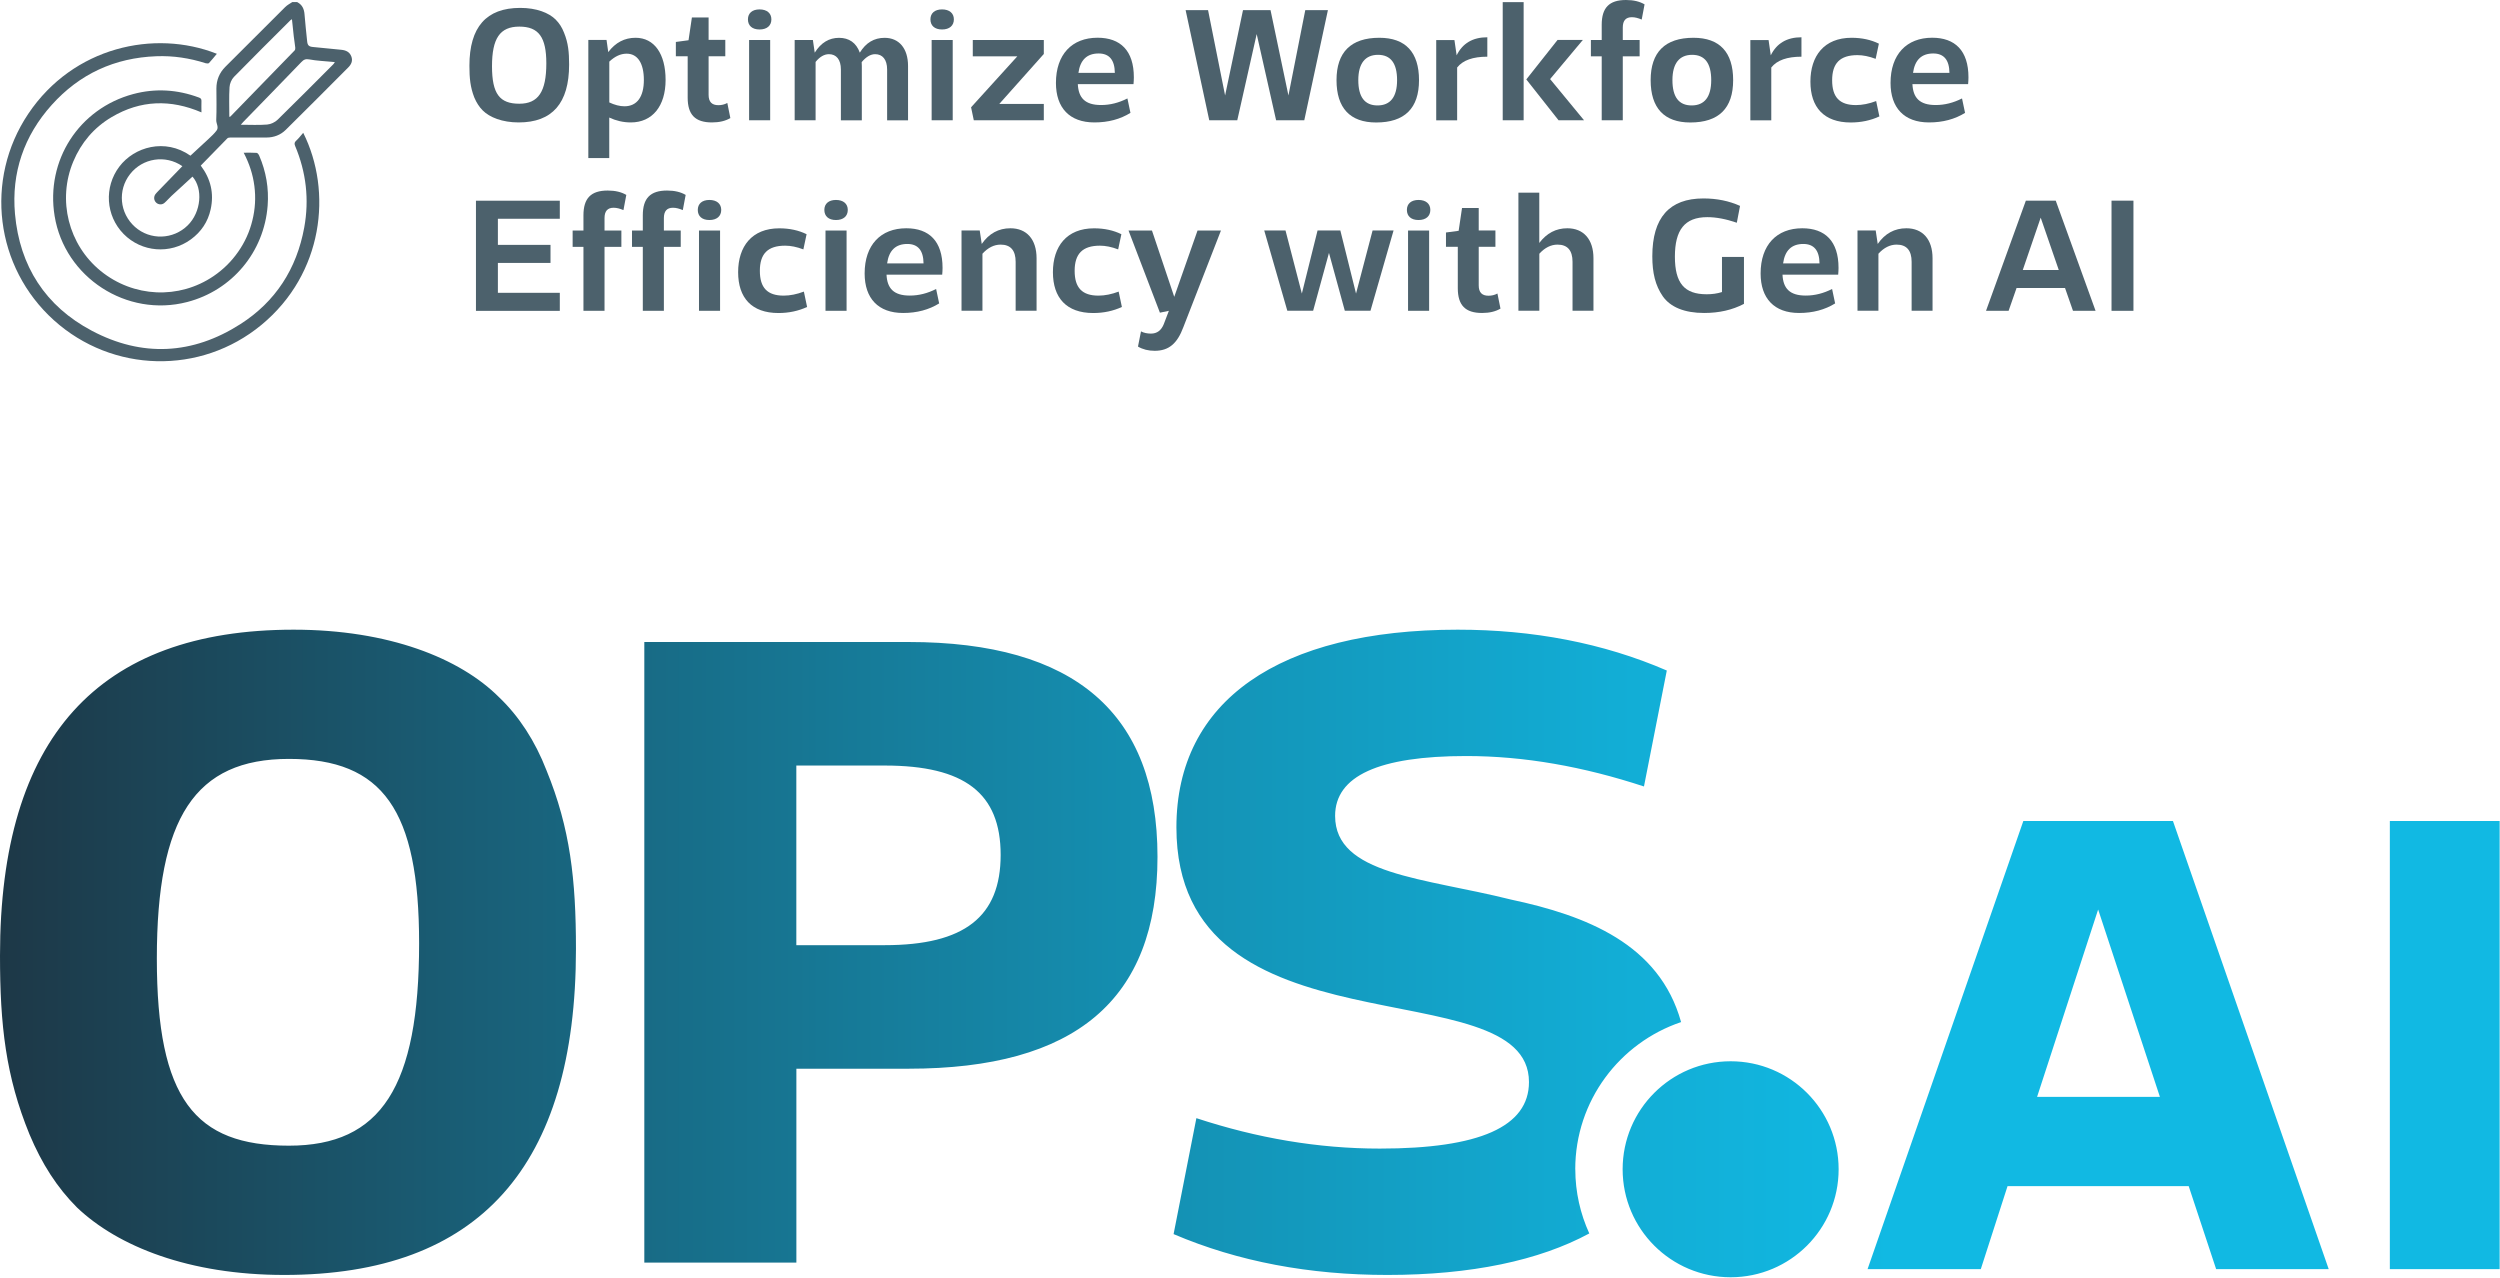 <?xml version="1.0" encoding="UTF-8" standalone="no"?>
<!DOCTYPE svg PUBLIC "-//W3C//DTD SVG 1.1//EN" "http://www.w3.org/Graphics/SVG/1.1/DTD/svg11.dtd">
<svg width="100%" height="100%" viewBox="0 0 497 254" version="1.1" xmlns="http://www.w3.org/2000/svg" xmlns:xlink="http://www.w3.org/1999/xlink" xml:space="preserve" xmlns:serif="http://www.serif.com/" style="fill-rule:evenodd;clip-rule:evenodd;stroke-linejoin:round;stroke-miterlimit:2;">
    <g transform="matrix(1,0,0,1,-145.93,-417.9)">
        <g id="Layer_1">
            <g>
                <path d="M245.12,556.49C249.09,560.27 252.3,565.18 254.57,571.04C259.29,582.57 260.43,592.77 260.43,606.56C260.43,649.83 241.16,671.36 202.43,671.36C183.54,671.36 169.37,665.69 161.24,657.95C157.27,653.98 154.25,649.26 151.79,643.4C147.07,631.87 145.93,621.67 145.93,607.88C145.93,564.61 165.39,543.08 204.31,543.08C223.2,543.08 237.37,548.75 245.12,556.49ZM203.37,645.66C221.7,645.66 229.25,633.95 229.25,605.42C229.25,578.97 222.07,568.77 203.37,568.77C184.67,568.77 177.11,580.48 177.11,608.44C177.11,636.4 184.67,645.66 203.37,645.66ZM274.02,545.53L326.54,545.53C359.6,545.53 376.04,559.7 376.04,588.23C376.04,616.76 359.6,630.36 326.54,630.36L304.25,630.36L304.25,668.9L274.02,668.9L274.02,545.53ZM304.24,605.8L321.81,605.8C337.68,605.8 344.86,600.13 344.86,587.85C344.86,575.57 337.68,570.09 321.81,570.09L304.24,570.09L304.24,605.8ZM459.09,650.35C459.09,636.74 467.91,625.21 480.13,621.09C475.83,605.57 461.29,599.92 446.3,596.73C428.92,592.38 411.35,591.82 411.35,580.1C411.35,572.16 420.04,568.2 437.42,568.2C448.94,568.2 460.66,570.28 472.75,574.25L477.29,551.2C464.63,545.72 450.65,543.08 435.72,543.08C400.2,543.08 379.8,557.25 379.8,582.38C379.8,628.86 449.89,609.96 449.89,633.01C449.89,641.89 440.06,646.24 420.23,646.24C407.95,646.24 395.86,644.16 383.77,640.19L379.24,663.24C392.09,668.72 406.26,671.36 421.75,671.36C438.37,671.36 451.91,668.5 461.88,663.11C460.11,659.22 459.1,654.91 459.1,650.35L459.09,650.35ZM489.98,628.88C478.12,628.88 468.51,638.49 468.51,650.35C468.51,662.21 478.12,671.82 489.98,671.82C501.84,671.82 511.45,662.21 511.45,650.35C511.45,638.49 501.84,628.88 489.98,628.88ZM581.05,653.7L545.03,653.7L539.71,670.21L517.2,670.21L548.17,581.11L577.91,581.11L608.88,670.21L586.5,670.21L581.04,653.7L581.05,653.7ZM575.32,635.96L563.04,598.71L550.9,635.96L575.32,635.96ZM642.86,670.21L621.03,670.21L621.03,581.11L642.86,581.11L642.86,670.21Z" style="fill:url(#_Linear1);fill-rule:nonzero;"/>
                <g transform="matrix(1,0,0,1,21,0)">
                    <rect x="216.77" y="418.33" width="364.26" height="67.72" style="fill:none;"/>
                    <path d="M235.42,421.82C236.12,422.52 236.66,423.36 237.06,424.4C237.9,426.45 238.07,428.29 238.07,430.74C238.07,438.42 234.72,442.24 228.04,442.24C224.79,442.24 222.27,441.23 220.9,439.86C220.2,439.16 219.66,438.32 219.22,437.28C218.42,435.23 218.25,433.42 218.25,430.97C218.25,423.29 221.6,419.47 228.35,419.47C231.6,419.47 234.05,420.44 235.43,421.82L235.42,421.82ZM228.17,438.52C231.93,438.52 233.54,436.14 233.54,430.5C233.54,425.3 232.03,423.19 228.17,423.19C224.31,423.19 222.74,425.54 222.74,431.07C222.74,436.6 224.28,438.52 228.17,438.52Z" style="fill:rgb(76,97,108);fill-rule:nonzero;"/>
                    <path d="M245.51,425.85L245.85,428.26C247.29,426.35 249.1,425.41 251.28,425.41C255,425.41 257.25,428.6 257.25,433.79C257.25,438.98 254.63,442.24 250.34,442.24C248.83,442.24 247.39,441.9 246.05,441.27L246.05,449.32L241.89,449.32L241.89,425.84L245.51,425.84L245.51,425.85ZM246.05,438.26C247.12,438.76 248.13,439.03 249.07,439.03C251.59,439.03 252.93,437.12 252.93,433.8C252.93,430.48 251.69,428.57 249.51,428.57C248.3,428.57 247.16,429.11 246.06,430.15L246.06,438.27L246.05,438.26Z" style="fill:rgb(76,97,108);fill-rule:nonzero;"/>
                    <path d="M270.13,441.37C269.16,441.94 267.95,442.24 266.47,442.24C263.12,442.24 261.64,440.7 261.64,437.31L261.64,429.09L259.29,429.09L259.29,426.24L261.81,425.9L262.48,421.37L265.8,421.37L265.8,425.83L269.12,425.83L269.12,429.08L265.8,429.08L265.8,436.76C265.8,438.14 266.44,438.81 267.74,438.81C268.38,438.81 268.95,438.68 269.52,438.37L270.12,441.35L270.13,441.37Z" style="fill:rgb(76,97,108);fill-rule:nonzero;"/>
                    <path d="M273.62,421.75C273.62,420.51 274.49,419.77 275.93,419.77C277.37,419.77 278.28,420.51 278.28,421.75C278.28,422.99 277.41,423.76 275.93,423.76C274.45,423.76 273.62,422.99 273.62,421.75ZM273.85,441.81L273.85,425.85L278.04,425.85L278.04,441.81L273.85,441.81Z" style="fill:rgb(76,97,108);fill-rule:nonzero;"/>
                    <path d="M286.53,425.85L286.9,428.37C288.14,426.39 289.75,425.42 291.73,425.42C293.71,425.42 295.15,426.39 295.86,428.37C297.07,426.39 298.71,425.42 300.79,425.42C303.64,425.42 305.45,427.5 305.45,431.02L305.45,441.82L301.29,441.82L301.29,431.72C301.29,429.74 300.38,428.67 298.91,428.67C298,428.67 297.1,429.21 296.23,430.25L296.26,431.02L296.26,441.82L292.1,441.82L292.1,431.72C292.1,429.74 291.19,428.67 289.72,428.67C288.81,428.67 287.91,429.17 287.07,430.21L287.07,441.81L282.91,441.81L282.91,425.85L286.53,425.85Z" style="fill:rgb(76,97,108);fill-rule:nonzero;"/>
                    <path d="M309.9,421.75C309.9,420.51 310.77,419.77 312.21,419.77C313.65,419.77 314.56,420.51 314.56,421.75C314.56,422.99 313.69,423.76 312.21,423.76C310.73,423.76 309.9,422.99 309.9,421.75ZM310.14,441.81L310.14,425.85L314.33,425.85L314.33,441.81L310.14,441.81Z" style="fill:rgb(76,97,108);fill-rule:nonzero;"/>
                    <path d="M332.44,428.63L323.59,438.56L332.44,438.56L332.44,441.81L318.52,441.81L317.98,439.23L327.17,429.1L318.32,429.1L318.32,425.85L332.44,425.85L332.44,428.63Z" style="fill:rgb(76,97,108);fill-rule:nonzero;"/>
                    <path d="M349.68,440.33C347.63,441.6 345.25,442.24 342.5,442.24C337.54,442.24 334.85,439.32 334.85,434.39C334.85,428.72 338.04,425.4 343.13,425.4C347.66,425.4 350.34,427.95 350.34,433.28C350.34,433.72 350.31,434.19 350.27,434.62L339.2,434.62C339.33,437.34 340.61,438.78 343.83,438.78C345.61,438.78 347.35,438.34 349.06,437.47L349.66,440.32L349.68,440.33ZM346.56,432.39C346.53,429.81 345.45,428.53 343.34,428.53C341.03,428.53 339.68,429.8 339.32,432.39L346.56,432.39Z" style="fill:rgb(76,97,108);fill-rule:nonzero;"/>
                    <path d="M388.92,419.91L384.22,441.81L378.62,441.81L374.76,424.67L370.9,441.81L365.33,441.81L360.63,419.91L365.09,419.91L368.48,436.88L372.04,419.91L377.51,419.91L381.07,436.88L384.42,419.91L388.92,419.91Z" style="fill:rgb(76,97,108);fill-rule:nonzero;"/>
                    <path d="M407.03,433.83C407.03,439.43 404.18,442.25 398.51,442.25C393.31,442.25 390.63,439.37 390.63,433.83C390.63,428.29 393.48,425.41 399.15,425.41C404.35,425.41 407.03,428.29 407.03,433.83ZM402.67,433.83C402.67,430.48 401.4,428.8 398.88,428.8C396.36,428.8 394.96,430.48 394.96,433.83C394.96,437.18 396.23,438.86 398.78,438.86C401.33,438.86 402.67,437.18 402.67,433.83Z" style="fill:rgb(76,97,108);fill-rule:nonzero;"/>
                    <path d="M414.07,425.85L414.51,428.9C415.68,426.52 417.7,425.31 420.61,425.31L420.61,429.17C417.76,429.17 415.75,429.87 414.61,431.32L414.61,441.82L410.45,441.82L410.45,425.86L414.07,425.86L414.07,425.85Z" style="fill:rgb(76,97,108);fill-rule:nonzero;"/>
                    <path d="M423.67,418.33L427.83,418.33L427.83,441.81L423.67,441.81L423.67,418.33ZM439.83,441.81L434.77,441.81L428.36,433.69L434.57,425.84L439.6,425.84L433.09,433.62L439.83,441.8L439.83,441.81Z" style="fill:rgb(76,97,108);fill-rule:nonzero;"/>
                    <path d="M451.3,421.79C450.6,421.49 449.96,421.32 449.35,421.32C448.14,421.32 447.54,421.99 447.54,423.37L447.54,425.85L450.89,425.85L450.89,429.1L447.54,429.1L447.54,441.81L443.35,441.81L443.35,429.1L441.2,429.1L441.2,425.85L443.35,425.85L443.35,422.83C443.35,419.44 444.83,417.9 448.18,417.9C449.69,417.9 450.9,418.2 451.87,418.77L451.3,421.79Z" style="fill:rgb(76,97,108);fill-rule:nonzero;"/>
                    <path d="M469.48,433.83C469.48,439.43 466.63,442.25 460.96,442.25C455.76,442.25 453.08,439.37 453.08,433.83C453.08,428.29 455.93,425.41 461.6,425.41C466.8,425.41 469.48,428.29 469.48,433.83ZM465.12,433.83C465.12,430.48 463.85,428.8 461.33,428.8C458.81,428.8 457.41,430.48 457.41,433.83C457.41,437.18 458.68,438.86 461.23,438.86C463.78,438.86 465.12,437.18 465.12,433.83Z" style="fill:rgb(76,97,108);fill-rule:nonzero;"/>
                    <path d="M476.52,425.85L476.96,428.9C478.13,426.52 480.15,425.31 483.06,425.31L483.06,429.17C480.21,429.17 478.2,429.87 477.06,431.32L477.06,441.82L472.9,441.82L472.9,425.86L476.52,425.86L476.52,425.85Z" style="fill:rgb(76,97,108);fill-rule:nonzero;"/>
                    <path d="M498.56,441.04C496.82,441.85 494.9,442.25 492.86,442.25C487.53,442.25 484.84,439.23 484.84,434.13C484.84,429.03 487.56,425.41 493.02,425.41C495.07,425.41 496.88,425.81 498.45,426.58L497.81,429.6C496.5,429.1 495.29,428.86 494.19,428.86C490.7,428.86 489.16,430.5 489.16,433.86C489.16,437.22 490.64,438.79 493.89,438.79C495.16,438.79 496.51,438.52 497.91,437.99L498.55,441.04L498.56,441.04Z" style="fill:rgb(76,97,108);fill-rule:nonzero;"/>
                    <path d="M515.6,440.33C513.55,441.6 511.17,442.24 508.42,442.24C503.46,442.24 500.77,439.32 500.77,434.39C500.77,428.72 503.96,425.4 509.05,425.4C513.58,425.4 516.26,427.95 516.26,433.28C516.26,433.72 516.23,434.19 516.19,434.62L505.12,434.62C505.25,437.34 506.53,438.78 509.75,438.78C511.53,438.78 513.27,438.34 514.98,437.47L515.58,440.32L515.6,440.33ZM512.48,432.39C512.45,429.81 511.37,428.53 509.26,428.53C506.95,428.53 505.6,429.8 505.24,432.39L512.48,432.39Z" style="fill:rgb(76,97,108);fill-rule:nonzero;"/>
                    <path d="M223.91,461.38L223.91,466.58L234.37,466.58L234.37,470.17L223.91,470.17L223.91,476.11L236.22,476.11L236.22,479.7L219.55,479.7L219.55,457.8L236.22,457.8L236.22,461.39L223.91,461.39L223.91,461.38Z" style="fill:rgb(76,97,108);fill-rule:nonzero;"/>
                    <path d="M248.87,459.67C248.17,459.37 247.53,459.2 246.92,459.2C245.71,459.2 245.11,459.87 245.11,461.25L245.11,463.73L248.46,463.73L248.46,466.98L245.11,466.98L245.11,479.69L240.92,479.69L240.92,466.98L238.77,466.98L238.77,463.73L240.92,463.73L240.92,460.71C240.92,457.32 242.4,455.78 245.75,455.78C247.26,455.78 248.47,456.08 249.44,456.65L248.87,459.67Z" style="fill:rgb(76,97,108);fill-rule:nonzero;"/>
                    <path d="M260.67,459.67C259.97,459.37 259.33,459.2 258.72,459.2C257.51,459.2 256.91,459.87 256.91,461.25L256.91,463.73L260.26,463.73L260.26,466.98L256.91,466.98L256.91,479.69L252.72,479.69L252.72,466.98L250.57,466.98L250.57,463.73L252.72,463.73L252.72,460.71C252.72,457.32 254.2,455.78 257.55,455.78C259.06,455.78 260.27,456.08 261.24,456.65L260.67,459.67Z" style="fill:rgb(76,97,108);fill-rule:nonzero;"/>
                    <path d="M263.65,459.63C263.65,458.39 264.52,457.65 265.96,457.65C267.4,457.65 268.31,458.39 268.31,459.63C268.31,460.87 267.44,461.64 265.96,461.64C264.48,461.64 263.65,460.87 263.65,459.63ZM263.89,479.69L263.89,463.73L268.08,463.73L268.08,479.69L263.89,479.69Z" style="fill:rgb(76,97,108);fill-rule:nonzero;"/>
                    <path d="M285.39,478.92C283.65,479.73 281.73,480.13 279.69,480.13C274.36,480.13 271.67,477.11 271.67,472.01C271.67,466.91 274.39,463.29 279.85,463.29C281.9,463.29 283.71,463.69 285.28,464.46L284.64,467.48C283.33,466.98 282.12,466.74 281.02,466.74C277.53,466.74 275.99,468.38 275.99,471.74C275.99,475.1 277.47,476.67 280.72,476.67C281.99,476.67 283.34,476.4 284.74,475.87L285.38,478.92L285.39,478.92Z" style="fill:rgb(76,97,108);fill-rule:nonzero;"/>
                    <path d="M288.81,459.63C288.81,458.39 289.68,457.65 291.12,457.65C292.56,457.65 293.47,458.39 293.47,459.63C293.47,460.87 292.6,461.64 291.12,461.64C289.64,461.64 288.81,460.87 288.81,459.63ZM289.04,479.69L289.04,463.73L293.23,463.73L293.23,479.69L289.04,479.69Z" style="fill:rgb(76,97,108);fill-rule:nonzero;"/>
                    <path d="M311.65,478.21C309.6,479.48 307.22,480.12 304.47,480.12C299.51,480.12 296.82,477.2 296.82,472.27C296.82,466.6 300.01,463.28 305.1,463.28C309.63,463.28 312.31,465.83 312.31,471.16C312.31,471.6 312.28,472.07 312.24,472.5L301.17,472.5C301.3,475.22 302.58,476.66 305.8,476.66C307.58,476.66 309.32,476.22 311.03,475.35L311.63,478.2L311.65,478.21ZM308.53,470.26C308.5,467.68 307.42,466.4 305.31,466.4C303,466.4 301.65,467.67 301.29,470.26L308.53,470.26Z" style="fill:rgb(76,97,108);fill-rule:nonzero;"/>
                    <path d="M319.7,463.72L320.1,466.4C321.54,464.32 323.45,463.28 325.8,463.28C329.02,463.28 331,465.46 331,469.25L331,479.68L326.84,479.68L326.84,469.95C326.84,467.67 325.83,466.53 323.86,466.53C322.55,466.53 321.34,467.13 320.24,468.34L320.24,479.68L316.08,479.68L316.08,463.72L319.7,463.72Z" style="fill:rgb(76,97,108);fill-rule:nonzero;"/>
                    <path d="M347.97,478.92C346.23,479.73 344.31,480.13 342.27,480.13C336.94,480.13 334.25,477.11 334.25,472.01C334.25,466.91 336.97,463.29 342.43,463.29C344.48,463.29 346.29,463.69 347.86,464.46L347.22,467.48C345.91,466.98 344.7,466.74 343.6,466.74C340.11,466.74 338.57,468.38 338.57,471.74C338.57,475.1 340.05,476.67 343.3,476.67C344.57,476.67 345.92,476.4 347.32,475.87L347.96,478.92L347.97,478.92Z" style="fill:rgb(76,97,108);fill-rule:nonzero;"/>
                    <path d="M367.66,463.72L360.18,482.94C358.97,486.19 357.3,487.64 354.48,487.64C353.24,487.64 352.13,487.37 351.16,486.8L351.76,483.78C352.33,484.08 353,484.22 353.74,484.22C354.95,484.22 355.79,483.58 356.29,482.34L357.3,479.69L355.52,480.06L349.28,463.73L353.94,463.73L358.37,476.91L363,463.73L367.66,463.73L367.66,463.72Z" style="fill:rgb(76,97,108);fill-rule:nonzero;"/>
                    <path d="M401.97,463.72L397.38,479.68L392.28,479.68L389.13,468.18L385.98,479.68L380.85,479.68L376.26,463.72L380.49,463.72L383.74,476.26L386.86,463.72L391.39,463.72L394.51,476.26L397.8,463.72L401.99,463.72L401.97,463.72Z" style="fill:rgb(76,97,108);fill-rule:nonzero;"/>
                    <path d="M404.62,459.63C404.62,458.39 405.49,457.65 406.93,457.65C408.37,457.65 409.28,458.39 409.28,459.63C409.28,460.87 408.41,461.64 406.93,461.64C405.45,461.64 404.62,460.87 404.62,459.63ZM404.85,479.69L404.85,463.73L409.04,463.73L409.04,479.69L404.85,479.69Z" style="fill:rgb(76,97,108);fill-rule:nonzero;"/>
                    <path d="M423.23,479.25C422.26,479.82 421.05,480.12 419.57,480.12C416.22,480.12 414.74,478.58 414.74,475.19L414.74,466.97L412.39,466.97L412.39,464.12L414.91,463.78L415.58,459.25L418.9,459.25L418.9,463.71L422.22,463.71L422.22,466.96L418.9,466.96L418.9,474.64C418.9,476.02 419.54,476.69 420.84,476.69C421.48,476.69 422.05,476.56 422.62,476.25L423.22,479.23L423.23,479.25Z" style="fill:rgb(76,97,108);fill-rule:nonzero;"/>
                    <path d="M430.94,456.21L430.94,466.2C432.42,464.25 434.26,463.28 436.51,463.28C439.73,463.28 441.71,465.46 441.71,469.25L441.71,479.68L437.55,479.68L437.55,469.95C437.55,467.67 436.54,466.53 434.57,466.53C433.26,466.53 432.05,467.13 430.95,468.34L430.95,479.68L426.79,479.68L426.79,456.2L430.95,456.2L430.94,456.21Z" style="fill:rgb(76,97,108);fill-rule:nonzero;"/>
                    <path d="M471.63,468.99L471.63,478.31C469.32,479.52 466.7,480.12 463.71,480.12C459.79,480.12 457,478.95 455.49,476.8C454.01,474.65 453.41,472.17 453.41,468.85C453.41,461.17 456.8,457.35 463.57,457.35C466.25,457.35 468.67,457.85 470.85,458.83L470.21,462.18C468.06,461.44 466.12,461.07 464.34,461.07C459.81,461.07 457.9,463.65 457.9,468.92C457.9,474.19 459.78,476.4 464.21,476.4C465.28,476.4 466.29,476.27 467.26,475.96L467.26,468.98L471.62,468.98L471.63,468.99Z" style="fill:rgb(76,97,108);fill-rule:nonzero;"/>
                    <path d="M489.77,478.21C487.72,479.48 485.34,480.12 482.59,480.12C477.63,480.12 474.94,477.2 474.94,472.27C474.94,466.6 478.13,463.28 483.22,463.28C487.75,463.28 490.43,465.83 490.43,471.16C490.43,471.6 490.4,472.07 490.36,472.5L479.29,472.5C479.42,475.22 480.7,476.66 483.92,476.66C485.7,476.66 487.44,476.22 489.15,475.35L489.75,478.2L489.77,478.21ZM486.65,470.26C486.62,467.68 485.54,466.4 483.43,466.4C481.12,466.4 479.77,467.67 479.41,470.26L486.65,470.26Z" style="fill:rgb(76,97,108);fill-rule:nonzero;"/>
                    <path d="M497.82,463.72L498.22,466.4C499.66,464.32 501.57,463.28 503.92,463.28C507.14,463.28 509.12,465.46 509.12,469.25L509.12,479.68L504.96,479.68L504.96,469.95C504.96,467.67 503.95,466.53 501.98,466.53C500.67,466.53 499.46,467.13 498.36,468.34L498.36,479.68L494.2,479.68L494.2,463.72L497.82,463.72Z" style="fill:rgb(76,97,108);fill-rule:nonzero;"/>
                    <path d="M535.46,475.16L525.82,475.16L524.24,479.69L519.75,479.69L527.67,457.79L533.61,457.79L541.53,479.69L537.04,479.69L535.46,475.16ZM534.21,471.57L530.62,461.17L527.06,471.57L534.21,471.57Z" style="fill:rgb(76,97,108);fill-rule:nonzero;"/>
                    <rect x="544.7" y="457.79" width="4.36" height="21.9" style="fill:rgb(76,97,108);fill-rule:nonzero;"/>
                </g>
                <g transform="matrix(1,0,0,1,21,0)">
                    <path d="M184.03,418.33C185.01,418.84 185.39,419.68 185.47,420.76C185.6,422.54 185.82,424.32 185.99,426.1C186.07,426.9 186.32,427.16 187.12,427.24C189.01,427.43 190.91,427.62 192.8,427.8C193.69,427.89 194.43,428.22 194.77,429.11C195.11,429.99 194.76,430.72 194.15,431.32C190.02,435.47 185.89,439.61 181.72,443.73C180.69,444.74 179.38,445.23 177.93,445.24C175.54,445.26 173.14,445.24 170.75,445.24C170.54,445.24 170.26,445.27 170.12,445.41C168.36,447.19 166.62,448.99 164.84,450.82C166.82,453.44 167.51,456.34 166.81,459.51C166.27,461.99 164.93,463.99 162.88,465.49C158.75,468.51 153.08,468.04 149.51,464.42C145.94,460.79 145.58,455.1 148.65,451.03C151.62,447.09 157.74,445.32 162.79,448.85C164.03,447.71 165.24,446.6 166.44,445.47C166.98,444.96 167.54,444.45 167.98,443.86C168.49,443.2 167.89,442.48 167.92,441.76C168.01,439.67 167.96,437.58 167.95,435.49C167.95,433.8 168.55,432.36 169.74,431.17C173.7,427.21 177.65,423.25 181.63,419.3C182.03,418.9 182.56,418.63 183.04,418.31L184.02,418.31L184.03,418.33ZM161.18,450.93C157.8,448.61 153.28,449.33 150.79,452.51C148.27,455.72 148.7,460.28 151.76,463.01C154.78,465.69 159.36,465.55 162.25,462.7C164.94,460.04 165.31,455.41 163.2,453.01C161.81,454.28 160.41,455.57 159.01,456.86C158.53,457.3 158.12,457.81 157.63,458.23C157.14,458.66 156.43,458.61 155.98,458.19C155.51,457.75 155.44,457.02 155.84,456.49C156.01,456.27 156.21,456.07 156.4,455.87C157.98,454.24 159.57,452.61 161.18,450.94L161.18,450.93ZM170.52,441.14C170.65,441.1 170.7,441.1 170.73,441.07C174.99,436.69 179.25,432.32 183.5,427.93C183.61,427.81 183.65,427.57 183.63,427.39C183.55,426.63 183.42,425.88 183.33,425.12C183.2,424.01 183.1,422.89 182.97,421.72C182.82,421.81 182.75,421.84 182.7,421.89C178.94,425.65 175.15,429.39 171.44,433.19C170.95,433.69 170.6,434.53 170.56,435.24C170.44,437.18 170.52,439.13 170.52,441.15L170.52,441.14ZM172.78,442.7C174.66,442.7 176.36,442.8 178.04,442.66C178.76,442.6 179.6,442.21 180.12,441.7C183.84,438.07 187.5,434.37 191.17,430.7C191.28,430.59 191.37,430.44 191.5,430.25C191.23,430.22 191.07,430.21 190.91,430.19C189.41,430.04 187.89,429.99 186.42,429.71C185.69,429.57 185.31,429.75 184.84,430.24C181.03,434.2 177.18,438.14 173.35,442.08C173.19,442.24 173.05,442.41 172.78,442.71L172.78,442.7Z" style="fill:rgb(76,97,108);fill-rule:nonzero;"/>
                    <path d="M168.05,428.58C167.53,429.2 167.03,429.84 166.48,430.43C166.37,430.55 166.02,430.53 165.82,430.47C162.63,429.45 159.36,428.95 156.01,429.08C147.72,429.39 140.74,432.6 135.21,438.76C129.69,444.91 127.18,452.22 127.91,460.43C128.84,470.83 133.98,478.78 143.18,483.65C153.16,488.94 163.21,488.43 172.73,482.33C179.72,477.86 183.91,471.33 185.41,463.14C186.43,457.56 185.8,452.14 183.6,446.91C183.41,446.45 183.46,446.18 183.83,445.85C184.32,445.4 184.72,444.86 185.21,444.3C191.05,455.97 189.23,472.32 176.89,482.5C164.8,492.48 147.28,492.05 135.64,481.56C123.98,471.05 121.77,453.61 130.56,440.51C139.48,427.22 155.63,423.69 168.03,428.59L168.05,428.58Z" style="fill:rgb(76,97,108);fill-rule:nonzero;"/>
                    <path d="M173.36,448.26C174.3,448.26 175.13,448.23 175.95,448.29C176.14,448.3 176.36,448.61 176.46,448.84C177.83,452.01 178.4,455.33 178.14,458.77C177.44,468 171.07,475.62 162.15,477.94C150.14,481.07 137.79,473.06 135.79,460.85C133.98,449.82 140.61,439.5 151.41,436.6C155.82,435.42 160.19,435.69 164.48,437.29C164.83,437.42 165,437.58 164.98,437.98C164.95,438.7 164.98,439.42 164.98,440.24C158.84,437.61 152.88,437.78 147.14,441.17C143.61,443.26 141.07,446.25 139.49,450.03C136.3,457.68 138.54,466.56 144.95,471.77C151.45,477.05 160.51,477.47 167.39,472.79C169.31,471.48 170.94,469.88 172.27,467.97C173.6,466.07 174.55,463.99 175.1,461.73C175.66,459.48 175.8,457.19 175.5,454.88C175.21,452.59 174.5,450.42 173.37,448.25L173.36,448.26Z" style="fill:rgb(76,97,108);fill-rule:nonzero;"/>
                </g>
            </g>
        </g>
    </g>
    <defs>
        <linearGradient id="_Linear1" x1="0" y1="0" x2="1" y2="0" gradientUnits="userSpaceOnUse" gradientTransform="matrix(496.92,0,0,496.92,148.45,607.44)"><stop offset="0" style="stop-color:rgb(29,56,71);stop-opacity:1"/><stop offset="0.19" style="stop-color:rgb(25,95,119);stop-opacity:1"/><stop offset="0.45" style="stop-color:rgb(20,143,177);stop-opacity:1"/><stop offset="0.64" style="stop-color:rgb(18,173,213);stop-opacity:1"/><stop offset="0.75" style="stop-color:rgb(17,185,227);stop-opacity:1"/><stop offset="1" style="stop-color:rgb(17,185,227);stop-opacity:1"/></linearGradient>
    </defs>
</svg>
